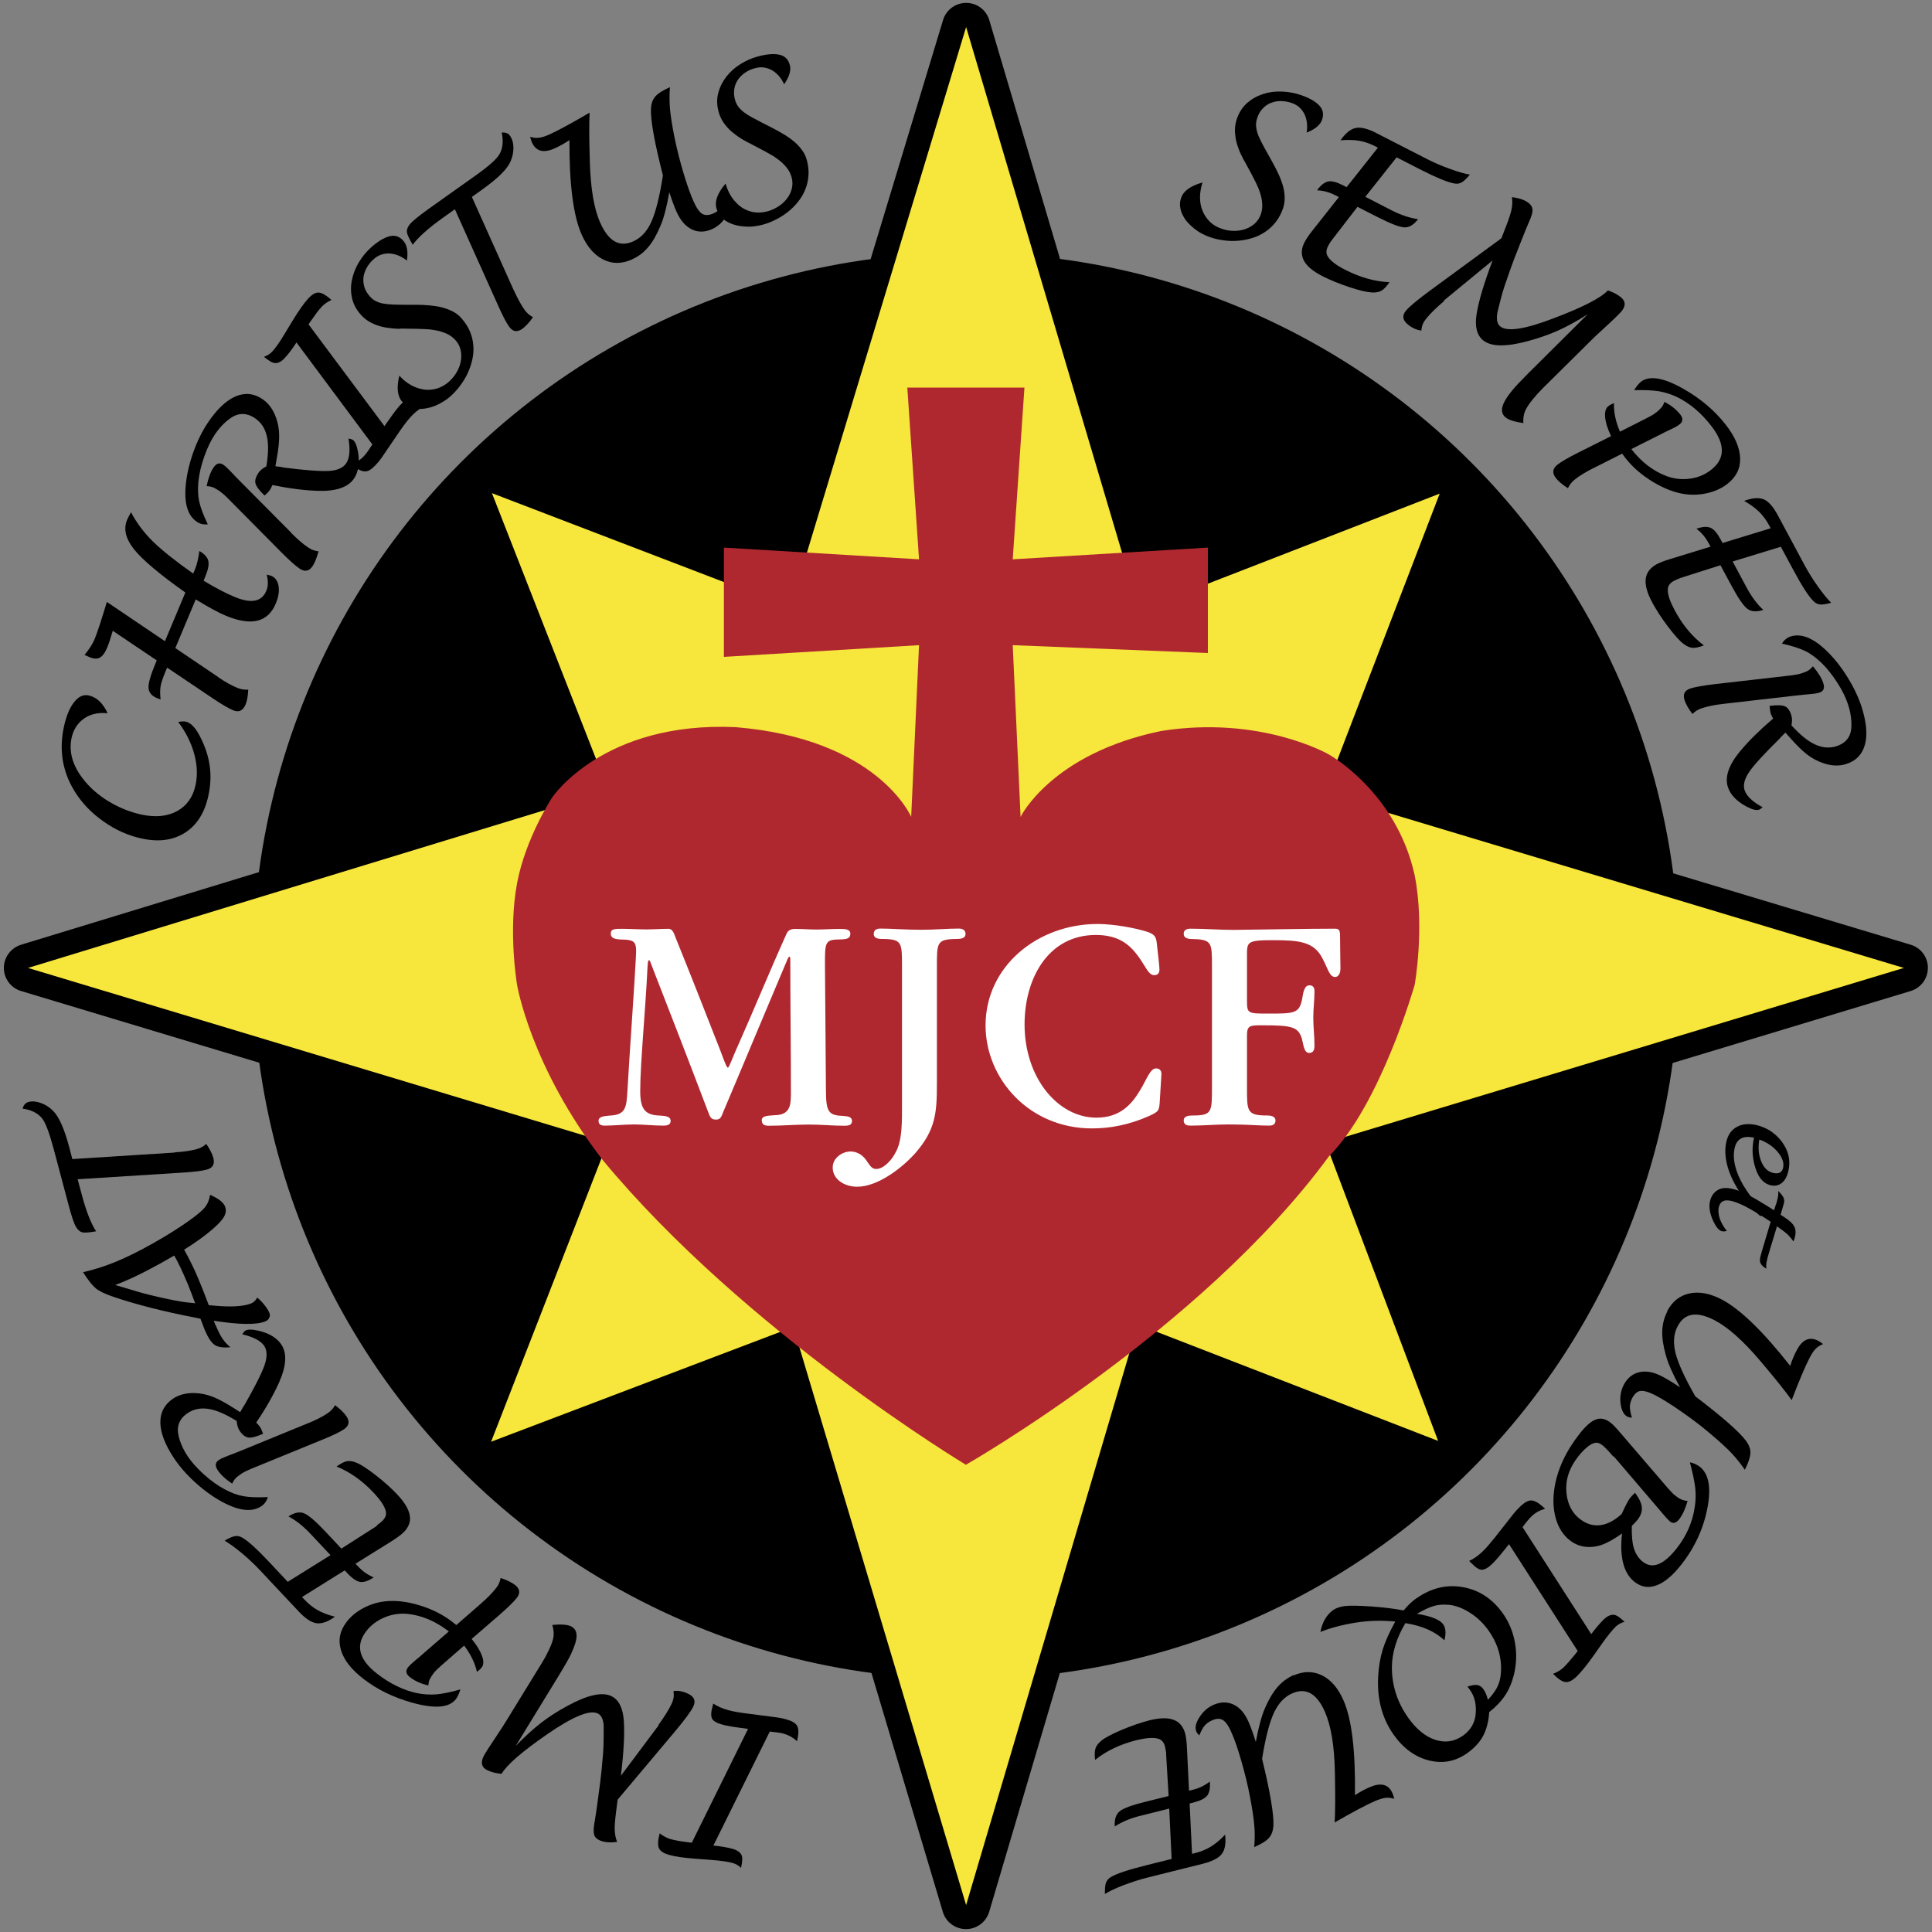 <?xml version="1.0" encoding="UTF-8"?>
<svg xmlns="http://www.w3.org/2000/svg" viewBox="0 0 160 160">
  <rect x="0" y="0" width="160" height="160" fill="#808080" stroke="none"/>
  <defs>
    <style>
      .cls-1 {
        fill: #f7e63c;
      }

      .cls-1, .cls-2 {
        fill-rule: evenodd;
      }

      .cls-3 {
        fill: #fff;
      }

      .cls-2 {
        fill: #b0282f;
      }
    </style>
  </defs>
  <g id="Cercle">
    <circle id="Cercle-2" data-name="Cercle" cx="80" cy="80" r="59.07"/>
  </g>
  <g id="_Étoile" data-name="Étoile">
    <g>
      <path class="cls-1" d="M80.01,158.76c-.44,0-.83-.29-.96-.71l-14-46.85-24.03,9.12c-.12.04-.24.07-.35.07-.26,0-.52-.1-.71-.3-.28-.28-.37-.7-.22-1.07l9.26-23.77L2.04,81.11c-.42-.13-.71-.52-.71-.96s.29-.83.71-.96l47.04-14.37-9.26-23.63c-.14-.37-.06-.79.22-1.07.19-.19.45-.3.71-.3.12,0,.24.02.36.07l23.7,9.08L79.06,1.95c.13-.42.52-.71.96-.71h0c.44,0,.83.29.96.72l14.02,47.27,23.88-9.28c.12-.05.24-.07.36-.07.26,0,.51.1.71.29.28.28.37.7.23,1.07l-9.16,23.84,46.96,14.12c.42.13.71.52.71.96s-.29.83-.71.96l-46.86,14.17,8.94,23.69c.14.37.05.79-.23,1.06-.19.19-.45.29-.7.29-.12,0-.24-.02-.36-.07l-23.86-9.25-13.92,47.04c-.13.42-.52.72-.96.72h0Z"/>
      <path d="M80.01,2.24l14.33,48.31,24.89-9.67-9.55,24.85,47.99,14.43-47.89,14.48,9.32,24.69-24.87-9.64-14.22,48.08-14.31-47.88-25.03,9.51,9.65-24.78L2.32,80.16l48.07-14.68-9.65-24.64,24.71,9.47L80.01,2.24M80.01.24c-.88,0-1.66.58-1.91,1.42l-13.94,46.02-22.7-8.7c-.23-.09-.48-.13-.72-.13-.52,0-1.04.21-1.42.59-.56.56-.73,1.4-.44,2.14l8.86,22.62L1.74,78.24c-.84.26-1.42,1.04-1.42,1.92,0,.88.58,1.66,1.42,1.91l45.93,13.83-8.87,22.76c-.29.74-.11,1.57.44,2.13.38.39.9.59,1.42.59.24,0,.48-.04.71-.13l23.02-8.74,13.69,45.82c.25.85,1.03,1.43,1.92,1.43h0c.89,0,1.66-.58,1.92-1.43l13.61-46,22.84,8.86c.23.09.48.14.72.14.52,0,1.03-.2,1.41-.58.56-.56.74-1.39.46-2.13l-8.56-22.69,45.84-13.86c.84-.26,1.42-1.03,1.42-1.92,0-.88-.58-1.66-1.42-1.91l-45.93-13.81,8.78-22.84c.28-.74.11-1.58-.46-2.13-.38-.38-.89-.58-1.41-.58-.24,0-.49.04-.72.14l-22.87,8.88L81.93,1.67c-.25-.85-1.03-1.43-1.91-1.43,0,0,0,0,0,0h0Z"/>
    </g>
  </g>
  <g id="Coeur_Sacré" data-name="Coeur Sacré">
    <path id="Coeur" class="cls-2" d="M79.98,121.3s-18.24-10.97-30.05-25.21c-6-7.76-7.11-14.54-7.11-14.54,0,0-.75-4.39,0-8.4.7-3.74,2.91-7.11,2.91-7.11,0,0,4.21-6.32,15.19-5.82,11.81.97,14.54,7.43,14.54,7.43l.65-14.22-16.16.97v-9.05l16.16.97-.97-14.22h9.7l-.97,14.22,16.16-.97v8.73l-16.16-.65.65,14.22s2.53-5.23,11.63-7.11c8.28-1.32,13.9,1.94,13.9,1.94,0,0,5.6,3.1,7.11,10.02.85,4.29,0,9.05,0,9.05,0,0-2.82,9.93-7.11,14.22-10.58,14.42-30.05,25.53-30.05,25.53Z"/>
    <g id="MJCF">
      <path class="cls-3" d="M63.08,92.8c0-.39.42-.39.99-.44,1.43,0,1.43-.86,1.43-2,0-3.17-.05-7.46-.05-10.66,0-.34,0-.47-.08-.47-.1,0-.21.39-.36.7-1.72,4.06-3.41,8.14-5.12,12.17-.16.39-.21.62-.6.62-.42,0-.49-.23-.65-.65-1.51-3.98-3.04-7.93-4.6-11.93-.13-.34-.21-.62-.29-.62-.1,0-.1.26-.13.65-.16,3.41-.6,7.9-.6,10.19,0,1.56.44,2,1.69,2.03.44.03.83.08.83.44,0,.34-.31.39-.62.39-.7,0-1.72-.1-2.39-.1-.73,0-1.77.1-2.44.1-.29,0-.52-.08-.52-.39,0-.36.42-.39.88-.44,1.35-.05,1.43-.62,1.51-2.03.21-3.69.6-8.94.7-11.05.08-1.38-.03-1.48-1.35-1.51-.34-.03-.73-.08-.73-.49,0-.39.36-.39.91-.39.6,0,1.43.05,2.05.05.52,0,1.33-.05,1.82-.05.31,0,.44.31.57.68,1.25,3.09,2.47,6.19,3.67,9.26.23.57.55,1.56.68,1.56.1,0,.42-.91.73-1.59,1.46-3.28,2.73-6.4,4.11-9.46.13-.34.39-.44.73-.44.55,0,1.25.05,1.79.05s1.22-.05,1.92-.05c.47,0,.86.03.86.39,0,.47-.36.47-1.14.49-.96.03-.96.39-.96,2.03.03,3.48.05,6.94.08,10.45,0,1.87.26,2.08,1.46,2.13.39.03.7.08.7.42s-.31.39-.62.39c-.96,0-1.95-.1-2.94-.1-1.12,0-2.21.1-3.33.1-.21,0-.57-.03-.57-.39v-.03Z"/>
      <path class="cls-3" d="M77.59,89.7c0,2.47-.1,3.85-1.79,5.8-1.07,1.2-3.09,2.78-4.81,2.78-1.07,0-2.03-.62-2.03-1.59,0-.81.81-1.33,1.48-1.33.55,0,1.07.31,1.4.88.23.31.36.57.73.57.6,0,1.27-.73,1.56-1.3.62-1.01.57-2.68.57-4.34v-11.15c0-1.95,0-2.24-1.56-2.26-.31,0-.78,0-.78-.42,0-.36.29-.44.55-.44.94,0,2.03.1,3.38.1,1.14,0,2.13-.1,3.12-.1.23,0,.55.08.55.44,0,.42-.49.42-.81.42-1.56.03-1.56.31-1.56,2.24v9.7Z"/>
      <path class="cls-3" d="M96.05,91.16c-.05.83-.08.88-.86,1.25-1.69.75-3.25,1.04-4.76,1.04-5.2,0-8.81-4.11-8.81-8.53,0-4.91,4.32-8.4,9.28-8.4,1.33,0,3.2.34,4.21.68.65.26.65.49.73,1.27.05.52.18,1.48.18,1.82,0,.23-.08.47-.44.47-.47,0-.73-.78-1.35-1.61-.7-.94-1.61-1.72-3.48-1.72-3.95,0-5.9,3.61-5.9,7.41,0,4.42,2.76,7.72,5.95,7.72,1.95,0,2.91-1.09,3.61-2.26.55-.88.83-1.82,1.33-1.82.39,0,.47.31.44.55l-.13,2.13Z"/>
      <path class="cls-3" d="M103.27,90.12c0,1.92,0,2.26,1.66,2.26.29,0,.7.05.7.42s-.31.42-.55.42c-.86,0-1.69-.1-3.33-.1-1.01,0-2.16.1-3.17.1-.23,0-.55-.05-.55-.42,0-.39.42-.42.78-.42,1.56,0,1.56-.31,1.56-2.29v-10.11c0-1.87,0-2.18-1.56-2.21-.34,0-.78-.03-.78-.44,0-.34.29-.42.55-.42,1.2,0,2.42.1,3.61.1,2.78-.03,5.95-.1,8.37-.1.42,0,.42.21.42.86,0,.83.03,1.95.03,2.44,0,.47-.21.7-.44.7-.47,0-.6-.7-1.01-1.46-.7-1.48-1.98-1.59-4.16-1.59s-2.13.16-2.13,1.35v3.64c0,1.09.05,1.09,1.79,1.09,2.11,0,2.55,0,2.78-1.22.08-.47.16-1.12.6-1.12.29,0,.42.18.42.49,0,.68-.1,1.48-.1,2.18,0,.78.1,1.56.1,2.31,0,.42-.13.62-.44.62-.42,0-.47-.65-.6-1.17-.31-1.01-.83-1.12-3.35-1.12-.96,0-1.2.03-1.2.83v4.34Z"/>
    </g>
  </g>
  <g id="Devise">
    <g>
      <path d="M17.25,65.92c-.3,1.39-.94,2.4-1.91,3.03-.98.63-2.17.8-3.57.5-1.14-.24-2.21-.72-3.21-1.43-1.01-.71-1.81-1.55-2.4-2.52-.99-1.62-1.28-3.38-.87-5.3.19-.88.46-1.55.83-2.03.37-.48.77-.67,1.21-.58.67.14,1.2.64,1.58,1.48-.79-.08-1.44.07-1.97.45-.53.38-.86.91-1.01,1.58-.24,1.13.06,2.25.92,3.37.55.72,1.25,1.35,2.12,1.88.87.53,1.78.9,2.74,1.11,1.17.25,2.16.15,2.96-.29s1.32-1.17,1.53-2.18c.17-.81.13-1.66-.12-2.57-.25-.91-.69-1.79-1.32-2.63.26-.05.47-.06.62-.03.42.09.83.52,1.21,1.28.42.83.68,1.64.78,2.42.11.78.07,1.6-.12,2.46Z"/>
      <path d="M18.07,56.08c.58.4,1.11.69,1.59.89.3.12.6.17.9.14-.03.54-.1.95-.22,1.23-.22.52-.56.68-1.04.48-.38-.16-.96-.5-1.73-1.02l-3.73-2.51-.13.31c-.22.53-.36.94-.41,1.23-.05.29-.05.66,0,1.1-.13-.05-.23-.09-.29-.11-.46-.19-.69-.48-.71-.86-.02-.38.17-1.05.57-2l.11-.27-3.64-2.45c-.18.61-.33,1.07-.46,1.38-.18.44-.39.72-.61.84-.22.12-.51.11-.86-.04-.1-.04-.24-.1-.41-.18.4-.49.68-.93.84-1.32.2-.49.54-1.51,1.01-3.07l4.81,3.25,1.69-4.03c-2.13-1.51-3.55-2.7-4.25-3.58-.7-.88-.89-1.69-.57-2.45.07-.16.18-.37.32-.62.46.88,1.07,1.69,1.81,2.42.75.73,1.86,1.62,3.34,2.66l.13-.31c.18-.42.3-.94.38-1.56.43.25.67.52.74.82.07.3-.01.73-.25,1.3l-.14.34c.96.58,1.81,1.03,2.56,1.34,1.38.58,2.26.41,2.64-.51.15-.35.16-.79.03-1.33.16.03.29.07.38.1.33.14.53.42.6.85.07.43-.01.91-.23,1.44-.65,1.56-2.03,1.89-4.14,1.01-.62-.26-1.45-.71-2.49-1.35l-1.69,4.03,3.55,2.4Z"/>
      <path d="M23.41,38.71c1.86.24,3.14.33,3.84.29.69-.04,1.17-.26,1.42-.63.28-.42.35-1.1.19-2.05.17.03.29.06.36.11.19.13.33.46.43,1,.15.91.04,1.64-.33,2.2-.49.72-1.47,1.06-2.95,1.02-1.11-.03-2.38-.19-3.81-.48-.09.2-.16.34-.22.42-.08.12-.22.27-.43.45-.44-.42-.69-.76-.75-1-.07-.25.02-.54.25-.89.13-.19.34-.37.65-.53.17-1.05.19-1.89.03-2.53-.15-.64-.48-1.12-.98-1.46-.48-.32-.95-.42-1.43-.29-.28.07-.59.26-.94.56-.35.3-.66.66-.93,1.06-.34.5-.63,1.11-.89,1.84-.26.73-.42,1.42-.49,2.08-.06.61-.04,1.16.07,1.66s.34,1.12.71,1.88c-.35.04-.66-.03-.91-.21-.77-.52-1.07-1.55-.91-3.11.09-.86.3-1.76.63-2.68s.74-1.74,1.21-2.44c.74-1.1,1.5-1.81,2.27-2.15.78-.33,1.52-.26,2.23.22.51.34.89.86,1.13,1.54.17.47.25.95.26,1.45s-.06,1.16-.21,1.99l-.1.58.59.08ZM24.14,44.16c.5.5.96.9,1.38,1.18.27.18.55.29.86.32-.15.54-.31.95-.49,1.22-.29.43-.65.5-1.08.21-.34-.23-.84-.68-1.5-1.34l-4.46-4.5c-.27-.27-.5-.46-.68-.59-.22-.15-.4-.25-.55-.31-.15-.05-.32-.09-.51-.09.14-.67.33-1.19.58-1.55.24-.35.5-.42.81-.22.16.11.36.3.61.56.19.21.45.48.77.8l4.27,4.3Z"/>
      <path d="M29.09,38.45c.42-.15.78-.38,1.08-.71.17-.19.39-.5.67-.93l-6.29-8.45c-.33.52-.65.94-.94,1.26-.28.31-.55.46-.82.45-.2,0-.51-.17-.93-.52.28-.1.51-.25.69-.44.28-.31.62-.79,1.02-1.46l.69-1.14c.49-.8.9-1.38,1.24-1.76.33-.36.62-.54.89-.52.27.01.62.22,1.06.61-.36.17-.64.37-.84.6-.24.26-.52.64-.85,1.12l-.21.3,6.29,8.43c.17-.24.29-.42.38-.54.36-.52.66-.91.9-1.18.32-.35.59-.54.82-.54.23,0,.52.15.89.47l.21.19c-.37.21-.73.5-1.06.87-.25.28-.56.68-.92,1.21l-1.41,2.07c-.13.2-.3.41-.52.65-.31.34-.59.53-.84.55s-.56-.1-.92-.38l-.28-.22Z"/>
      <path d="M33.17,27.23c-.41,0-.79-.04-1.12-.09-.33-.05-.64-.13-.9-.23s-.51-.22-.71-.36c-.21-.14-.4-.31-.56-.49-.38-.42-.62-.89-.73-1.39s-.11-1,0-1.5c.1-.5.29-.98.57-1.45.28-.46.61-.87.99-1.21.57-.51,1.08-.82,1.53-.94s.84,0,1.16.37c.31.34.41.89.3,1.64-.19-.15-.4-.28-.62-.38s-.46-.17-.71-.2c-.24-.03-.49,0-.74.07-.25.07-.48.21-.7.41-.24.21-.43.45-.57.71-.14.26-.23.52-.26.79-.03.27,0,.54.08.81.09.27.24.52.45.76.15.17.32.3.5.39.18.09.38.16.61.2s.49.07.78.08.62.02.99.02h1.01c.34,0,.69.02,1.04.05.35.03.69.08,1.01.16.32.08.62.19.9.33.28.14.53.33.74.57.31.35.55.72.71,1.1s.25.78.28,1.17c.03.4,0,.79-.09,1.18-.09.39-.22.77-.39,1.13-.17.36-.38.7-.62,1.02s-.5.6-.77.85c-.17.15-.36.3-.58.43-.21.14-.44.26-.68.36-.24.1-.48.17-.74.22s-.5.07-.74.05c-.24-.01-.47-.07-.69-.16-.22-.09-.41-.24-.59-.43-.4-.44-.48-1.17-.24-2.16.3.33.63.6.98.79.35.19.71.31,1.07.36s.72.02,1.08-.09c.35-.11.68-.29.98-.56.27-.24.49-.52.66-.82s.28-.61.33-.92c.05-.31.04-.61-.03-.91-.07-.29-.21-.56-.42-.79-.2-.22-.43-.4-.7-.52s-.55-.22-.85-.28c-.3-.06-.6-.1-.9-.11-.3-.01-.59-.03-.85-.03l-1.25-.02Z"/>
      <path d="M42.57,24.07c.29.64.58,1.18.88,1.6.19.26.42.46.69.6-.32.45-.62.77-.88.96-.43.3-.79.25-1.09-.17-.24-.33-.55-.93-.93-1.78l-3.57-7.95-.94.67c-1.25.89-2.1,1.65-2.55,2.27-.29-.49-.45-.83-.48-1.03-.03-.2.04-.41.22-.64.19-.25.71-.68,1.56-1.29l3.87-2.75c1.13-.8,1.8-1.4,2.02-1.8.27-.47.33-1.07.18-1.78.31-.03.55.06.69.27.18.25.27.57.28.96,0,.4-.07.78-.24,1.16-.27.64-1.07,1.42-2.39,2.36l-.81.58,3.48,7.76Z"/>
      <path d="M52.33,21.49c-.83.37-1.62.38-2.36.01-.74-.37-1.34-1.05-1.79-2.05-.7-1.56-1.04-4.18-1.02-7.85-.38.26-.79.49-1.23.69-.92.41-1.54.25-1.88-.5-.04-.1-.09-.25-.15-.46.25.08.5.11.73.08.24-.03.52-.12.86-.27.71-.32,1.82-.92,3.34-1.81-.05.85-.04,2.23.02,4.14.07,2.19.35,3.86.87,5,.68,1.52,1.59,2.03,2.72,1.52.65-.29,1.15-.83,1.51-1.64.36-.8.68-2.08.95-3.82-.7-2.74-1.03-4.58-.99-5.52.02-.43.14-.77.36-1.02s.62-.51,1.21-.77c-.05.65-.04,1.27.01,1.86.06.58.18,1.37.38,2.35.18.89.42,1.84.72,2.85.3,1.01.58,1.8.84,2.38.25.56.49.91.73,1.05s.55.13.93-.04c.24-.11.44-.25.58-.42.15-.17.29-.45.44-.82.13.13.21.23.25.31.14.31.06.71-.23,1.19-.3.48-.68.83-1.15,1.04-.6.27-1.16.28-1.68.03-.52-.25-.94-.73-1.26-1.44-.19-.41-.39-.96-.61-1.64-.22,1.23-.46,2.17-.74,2.8-.31.74-.65,1.33-1.02,1.76-.37.44-.81.77-1.33,1Z"/>
      <path d="M61.93,11.79c-.37-.19-.69-.39-.96-.59-.27-.2-.51-.4-.7-.61s-.35-.42-.48-.65c-.12-.22-.22-.45-.28-.69-.15-.55-.16-1.07-.02-1.57.13-.5.36-.94.67-1.34.32-.4.7-.75,1.16-1.03.46-.29.94-.5,1.43-.63.74-.2,1.33-.25,1.79-.15s.74.38.87.85c.12.44-.04.98-.47,1.6-.1-.22-.23-.43-.38-.62-.16-.2-.34-.36-.54-.49-.21-.13-.43-.22-.69-.27-.25-.05-.52-.03-.81.05-.31.08-.59.21-.83.38-.24.17-.44.36-.59.59-.15.23-.25.48-.29.76-.04.28-.03.57.06.88.06.22.15.41.27.57.12.16.27.31.46.46.18.14.4.28.66.42.26.14.55.29.87.46l.9.46c.31.16.61.33.91.51.3.18.58.38.83.59.25.21.47.45.65.7.19.25.32.53.4.84.12.45.17.89.13,1.3-.03.42-.13.81-.28,1.17-.15.37-.36.7-.61,1.01-.25.31-.54.59-.85.83s-.65.46-1.01.63c-.36.18-.72.32-1.08.41-.22.06-.46.1-.71.13-.25.03-.51.03-.77.01s-.51-.06-.76-.13-.48-.16-.68-.28c-.21-.12-.39-.27-.54-.46-.15-.18-.26-.4-.33-.65-.16-.58.1-1.26.76-2.04.12.43.29.81.52,1.15.23.33.49.6.79.81.3.21.64.34,1,.41.36.06.74.04,1.13-.06.35-.09.67-.24.96-.43s.52-.42.71-.67c.19-.25.31-.53.38-.82.07-.29.06-.59-.02-.9-.08-.29-.21-.55-.39-.78-.18-.23-.39-.44-.63-.63-.24-.19-.49-.36-.75-.5-.26-.15-.51-.29-.75-.41l-1.1-.58Z"/>
    </g>
    <g>
      <path d="M103.03,13.3c-.2-.37-.36-.71-.47-1.02-.12-.32-.2-.62-.24-.9-.04-.28-.06-.55-.04-.8s.07-.5.15-.73c.18-.54.47-.98.85-1.32.39-.34.82-.58,1.31-.74.49-.16,1-.23,1.54-.21.54.02,1.05.11,1.54.27.72.24,1.25.53,1.57.87.32.33.41.73.25,1.19-.15.44-.57.79-1.28,1.07.04-.24.05-.48.03-.73-.02-.25-.08-.49-.17-.71-.1-.23-.24-.43-.42-.61-.18-.18-.42-.32-.7-.41-.3-.1-.6-.15-.9-.15-.29,0-.57.06-.82.16-.25.1-.47.26-.67.47s-.34.46-.44.77c-.07.21-.11.42-.1.62s.05.41.12.63.18.46.31.72c.13.26.29.55.47.87l.49.88c.17.3.32.61.47.93s.27.64.36.95.14.63.15.95c.01.31-.03.62-.13.92-.15.45-.36.83-.62,1.16s-.55.6-.89.82c-.33.22-.69.39-1.07.5-.38.12-.78.19-1.17.22-.4.03-.8.02-1.19-.04-.4-.05-.77-.14-1.12-.26-.21-.07-.44-.17-.66-.29-.23-.12-.44-.26-.64-.42s-.39-.34-.56-.53c-.17-.19-.3-.4-.41-.62-.11-.22-.17-.44-.2-.68s0-.48.09-.72c.19-.57.78-.99,1.77-1.27-.14.42-.21.84-.21,1.24,0,.4.07.77.21,1.11.14.34.34.64.6.9.27.26.59.45.97.58.35.12.69.18,1.04.18s.66-.05.96-.16c.3-.11.55-.26.78-.47.22-.21.38-.46.48-.76.1-.28.13-.57.11-.87-.02-.29-.08-.59-.17-.87-.09-.29-.21-.57-.34-.84-.14-.27-.27-.52-.39-.76l-.59-1.09Z"/>
      <path d="M110.28,19.9c-.11.15-.21.31-.3.49-.18.34-.17.65.02.91.24.34.7.69,1.4,1.04,1.25.64,2.47.98,3.67,1.03-.24.35-.46.59-.66.7-.2.12-.47.17-.8.15-.4-.02-1.02-.16-1.86-.44-.84-.28-1.58-.58-2.23-.91-.78-.4-1.3-.83-1.54-1.29s-.23-.97.05-1.51c.14-.27.36-.6.68-1l2.17-2.75-.3-.15c-.49-.25-.99-.39-1.51-.41.31-.43.62-.67.92-.73.3-.06.72.05,1.24.32l.29.15,2.59-3.27-.21-.11c-.45-.23-.9-.39-1.33-.46-.44-.08-.96-.09-1.56-.04.42-.59.84-.94,1.26-1.02.42-.09,1,.05,1.71.42l4.16,2.13c.6.31,1.24.59,1.92.83.68.25,1.24.41,1.67.48-.27.32-.49.53-.67.64-.18.1-.37.14-.59.1-.53-.08-1.5-.48-2.9-1.19l-1.91-.98-2.59,3.27,2.2,1.13c.75.38,1.47.62,2.17.72-.36.47-.74.7-1.14.68-.4-.02-1.12-.3-2.17-.83l-1.71-.87-2.15,2.79Z"/>
      <path d="M119.61,24.92c-.66.56-1.14,1.03-1.44,1.4-.16.19-.27.36-.33.5-.06.14-.11.33-.13.56-.39-.05-.76-.22-1.12-.51-.43-.35-.49-.73-.17-1.12.28-.35.96-.91,2.03-1.7l5.89-4.32.4-1.03c.24-.62.39-1.09.45-1.41s.07-.64.02-.96c.62.07,1.09.24,1.41.5.19.16.29.34.3.55,0,.21-.07.5-.24.87-.26.6-.47,1.12-.63,1.53l-.67,1.71c-.18.47-.45,1.23-.81,2.29-.07.2-.18.59-.33,1.17-.15.59-.24.93-.25,1.05-.07.49.02.84.25,1.03.57.47,2.08.24,4.5-.7,2.37-.9,3.84-1.66,4.42-2.28.44.15.8.34,1.08.57.4.33.41.72.04,1.17-.15.18-.68.7-1.6,1.54-.43.39-.79.73-1.07,1.02l-3.87,3.83c-.27.27-.52.55-.76.84-.35.42-.58.77-.69,1.05-.11.27-.16.6-.13.97-.73-.11-1.22-.26-1.47-.47-.27-.22-.36-.51-.27-.87.09-.36.37-.83.84-1.4.25-.3.69-.77,1.33-1.41l4.89-4.86c-.9.57-1.72,1.02-2.46,1.35-.74.33-1.57.62-2.49.87-1.82.49-3.05.47-3.71-.07-.52-.43-.7-1.16-.53-2.2.17-1.06.61-2.53,1.32-4.41l-4.06,3.34Z"/>
      <path d="M131.97,38.76c-.63.32-1.15.63-1.55.95-.25.2-.44.44-.57.72-.47-.3-.8-.58-1-.84-.32-.41-.28-.78.12-1.1.32-.25.9-.59,1.74-1.01l2.71-1.36c-.29-.61-.45-1.13-.49-1.57-.04-.44.05-.75.26-.91.11-.09.27-.17.47-.26-.02.77.15,1.57.5,2.37l2.21-1.12c.34-.17.6-.32.77-.46.21-.16.36-.31.46-.43.1-.12.18-.28.24-.46.56.29.99.64,1.31,1.04.25.32.23.6-.05.82-.15.12-.39.26-.72.41-.26.12-.59.28-.99.49l-2.29,1.15c.84,1.08,1.81,1.82,2.92,2.24.62.23,1.27.3,1.94.21s1.26-.34,1.76-.74c1.17-.92,1.17-2.13-.01-3.64-.83-1.07-1.77-1.86-2.81-2.37-.5-.24-1.01-.4-1.53-.49-.52-.08-1.2-.11-2.04-.09.21-.33.4-.56.56-.69.71-.55,1.9-.35,3.57.61,1.4.8,2.54,1.77,3.44,2.92.78.99,1.18,1.92,1.21,2.78.03.86-.32,1.57-1.05,2.14-.45.35-.98.6-1.59.75-.62.15-1.24.19-1.87.11-.86-.11-1.76-.45-2.69-1.01-.93-.56-1.7-1.22-2.3-1.99l-.27-.36-2.38,1.2Z"/>
      <path d="M139.14,47.88c-.17.06-.35.14-.52.23-.34.18-.51.44-.5.76,0,.41.19.96.56,1.65.66,1.24,1.48,2.22,2.43,2.93-.4.15-.72.22-.95.2-.23-.02-.48-.13-.74-.33-.32-.24-.74-.71-1.28-1.42-.54-.71-.97-1.38-1.31-2.01-.42-.78-.6-1.42-.54-1.94.06-.52.36-.92.9-1.22.27-.14.64-.29,1.12-.43l3.35-1.03-.16-.29c-.26-.48-.59-.88-1.01-1.19.5-.18.89-.2,1.17-.08s.56.45.84.97l.15.29,3.99-1.22-.11-.21c-.24-.45-.52-.83-.83-1.14-.31-.31-.74-.62-1.26-.92.68-.25,1.22-.29,1.62-.13.4.17.79.61,1.17,1.32l2.21,4.12c.32.59.69,1.19,1.11,1.78.42.59.79,1.04,1.1,1.35-.41.11-.71.16-.91.14-.2-.02-.38-.1-.54-.26-.39-.37-.96-1.24-1.7-2.63l-1.02-1.89-3.99,1.22,1.17,2.18c.4.74.85,1.35,1.37,1.83-.56.18-1,.15-1.32-.09-.32-.24-.76-.88-1.32-1.92l-.91-1.69-3.36,1.07Z"/>
      <path d="M142.73,58.29c-.7.08-1.3.2-1.79.36-.31.1-.57.26-.78.48-.34-.45-.55-.83-.65-1.14-.16-.5,0-.82.5-.98.39-.12,1.05-.24,1.98-.35l6.3-.72c.38-.05.67-.1.88-.17.25-.08.45-.16.58-.24.13-.08.26-.2.39-.35.44.52.73.99.86,1.41.13.4.02.66-.33.77-.18.06-.46.1-.82.13-.28.02-.65.06-1.1.11l-6.02.69ZM147.46,61.09c-1.34,1.32-2.21,2.26-2.6,2.84-.39.57-.52,1.08-.38,1.51.16.48.65.96,1.49,1.41-.13.12-.23.19-.31.21-.22.07-.57-.02-1.05-.28-.81-.44-1.32-.98-1.52-1.62-.26-.83.08-1.81,1.02-2.95.71-.85,1.62-1.75,2.73-2.7-.1-.19-.17-.33-.2-.43-.04-.14-.07-.34-.09-.62.6-.08,1.02-.07,1.26.03.24.1.42.35.54.75.07.22.08.5.01.83.72.79,1.37,1.32,1.97,1.59s1.18.32,1.75.14c.55-.18.92-.49,1.11-.94.11-.26.16-.62.13-1.09-.02-.46-.11-.92-.26-1.39-.18-.57-.48-1.19-.9-1.84-.42-.65-.86-1.21-1.33-1.66-.44-.42-.88-.75-1.34-.97-.46-.22-1.1-.43-1.92-.61.19-.3.43-.5.72-.59.88-.28,1.88.12,3,1.21.62.6,1.19,1.32,1.71,2.16.52.84.91,1.66,1.17,2.46.4,1.26.5,2.3.28,3.11-.22.82-.73,1.36-1.55,1.62-.58.19-1.22.17-1.91-.07-.47-.16-.9-.39-1.3-.69-.4-.3-.88-.77-1.44-1.4l-.39-.44-.42.42Z"/>
    </g>
    <g>
      <path d="M145.8,100.73c-.71-.62-1.33-1.36-1.87-2.23-.44-.71-.74-1.4-.91-2.08-.16-.68-.18-1.3-.05-1.87.13-.57.42-.98.86-1.22.44-.25.98-.3,1.62-.16.47.11.91.3,1.31.59.4.29.73.64.98,1.05.42.68.54,1.4.37,2.14-.1.46-.28.8-.54,1.01-.26.21-.57.28-.92.2-.67-.15-1.13-.75-1.38-1.81-.17-.71-.17-1.42-.01-2.13-.89-.2-1.42.08-1.6.84-.11.46-.09.96.04,1.5.13.54.37,1.09.71,1.66.48.78,1.05,1.5,1.71,2.15l-.32.35ZM146.85,97.14c.46.1.73-.04.82-.43.09-.41-.06-.84-.44-1.3s-.9-.81-1.53-1.04c-.12.68-.06,1.28.16,1.82.22.54.55.85,1,.95Z"/>
      <path d="M147.09,99.74c.05-.18.1-.37.14-.56s.05-.38.04-.55c.25.26.41.46.45.6.04.1.05.2.04.29-.01.09-.06.28-.15.57l-.15.51.32.21c.44.28.71.54.83.8s.12.58,0,.98c-.02.05-.04.12-.08.22-.17-.23-.32-.41-.46-.55-.14-.14-.38-.32-.71-.56l-.2-.14-.67,2.22c-.09.29-.15.54-.19.74-.04.2-.04.39-.01.55-.19-.11-.33-.22-.42-.34-.09-.12-.13-.25-.12-.4,0-.15.08-.42.2-.84l.69-2.31-.21-.14c-.72-.47-1.29-.81-1.72-1.04-.42-.23-.81-.39-1.16-.5-.33-.1-.6-.12-.79-.05-.19.07-.33.22-.4.47-.08.27-.06.59.05.96.12.36.32.72.6,1.06-.18.05-.32.05-.43.02-.23-.07-.45-.33-.67-.78-.33-.69-.42-1.29-.27-1.8.12-.4.35-.69.68-.86.34-.18.8-.18,1.4,0,.61.18,1.43.6,2.48,1.26l.72.45.16-.51Z"/>
    </g>
    <g>
      <path d="M138.06,108.6c.42-.81,1.03-1.3,1.84-1.48s1.7-.01,2.67.49c1.52.79,3.42,2.62,5.69,5.51.13-.44.31-.87.54-1.3.46-.89,1.06-1.15,1.78-.78.1.05.23.14.4.27-.25.1-.46.23-.62.4-.17.17-.33.42-.5.75-.36.69-.85,1.85-1.48,3.49-.49-.69-1.35-1.77-2.59-3.23-1.41-1.67-2.68-2.8-3.79-3.38-1.48-.77-2.5-.6-3.07.5-.33.63-.38,1.37-.17,2.22.22.85.76,2.05,1.64,3.58,2.25,1.71,3.65,2.94,4.21,3.7.25.35.37.69.35,1.02s-.17.79-.46,1.36c-.37-.54-.76-1.02-1.16-1.44-.41-.42-1-.96-1.76-1.6-.69-.58-1.47-1.18-2.34-1.78-.86-.6-1.58-1.05-2.14-1.34-.54-.28-.95-.4-1.23-.37-.28.03-.51.24-.7.6-.12.24-.19.47-.19.7s.05.53.17.92c-.18-.02-.31-.05-.38-.09-.3-.16-.49-.52-.56-1.08-.07-.56.02-1.07.25-1.53.3-.58.73-.94,1.29-1.07s1.19-.02,1.88.34c.4.21.9.51,1.5.91-.6-1.1-.99-1.98-1.17-2.65-.22-.77-.32-1.45-.3-2.02s.16-1.11.42-1.61Z"/>
      <path d="M133.61,120.63c-.42-.49-.72-.8-.89-.93-.17-.13-.33-.21-.47-.22-.14-.01-.3.04-.49.14-.34.2-.7.54-1.06,1-.76.97-1.08,1.97-.97,3.03.09.92.46,1.64,1.1,2.14.53.41,1.09.59,1.68.52.59-.07,1.19-.38,1.79-.93.32-.7.55-1.14.7-1.33.09-.12.23-.26.41-.42.35.47.54.88.56,1.22.03.34-.1.69-.37,1.03-.1.12-.25.29-.46.49-.02.81.04,1.44.18,1.88s.38.81.73,1.09c.8.62,1.72.26,2.79-1.09.83-1.05,1.33-2.2,1.51-3.43.09-.57.1-1.11.04-1.62-.06-.51-.21-1.22-.44-2.1.33.07.6.2.82.37.74.58.95,1.7.64,3.37-.32,1.71-1.04,3.29-2.16,4.72-.71.91-1.4,1.49-2.06,1.73-.66.25-1.26.15-1.82-.28-.91-.72-1.26-2.06-1.04-4.02-.79.57-1.46.92-2.03,1.05-.88.19-1.65.03-2.3-.48-.54-.43-.93-1.02-1.15-1.79-.22-.76-.26-1.61-.12-2.52.24-1.55.94-3.06,2.1-4.53.5-.64.95-1.03,1.35-1.17.39-.14.79-.05,1.19.26.18.14.39.35.64.64l4.08,4.75c.25.29.46.51.63.64.21.17.38.28.53.34.14.06.31.11.51.12-.19.66-.42,1.16-.69,1.51-.26.33-.52.4-.77.19-.11-.09-.28-.27-.52-.55s-.51-.59-.8-.94l-3.34-3.91Z"/>
      <path d="M127.95,124.95c-.43.12-.81.33-1.13.64-.18.18-.43.47-.73.88l5.69,8.86c.37-.49.71-.89,1.02-1.2.3-.29.58-.42.85-.4.2.01.49.2.89.58-.29.08-.53.21-.72.39-.3.29-.67.75-1.12,1.38l-.77,1.09c-.54.76-1,1.32-1.36,1.67-.35.34-.66.49-.93.46-.27-.03-.61-.26-1.02-.68.37-.15.66-.33.88-.54.25-.25.56-.6.93-1.06l.23-.29-5.69-8.85c-.18.22-.32.4-.41.51-.39.49-.72.87-.98,1.12-.34.33-.63.49-.86.49s-.51-.18-.85-.53l-.2-.2c.39-.18.76-.44,1.12-.79.27-.26.6-.64,1-1.14l1.55-1.97c.14-.18.33-.39.56-.61.33-.32.63-.49.88-.5.25,0,.55.14.9.44l.26.23Z"/>
      <path d="M117.3,132.37c1.22-.86,2.5-1.17,3.85-.93,1.35.24,2.46.97,3.32,2.19.5.71.83,1.51.99,2.4.16.88.13,1.76-.08,2.65-.17.67-.41,1.24-.73,1.72-.32.48-.76.95-1.32,1.39-.05.77-.22,1.43-.5,1.96s-.72,1.01-1.31,1.43c-.98.7-2.05.9-3.19.61-1.14-.29-2.12-1-2.93-2.15-.93-1.33-1.36-2.91-1.27-4.75.04-.83.17-1.59.38-2.28.21-.68.56-1.45,1.04-2.32-1.1-.11-2.18-.08-3.22.08-1.14.18-2.13.44-2.98.78.16-.83.52-1.43,1.07-1.82.25-.17.58-.28,1-.33.42-.04,1.13-.03,2.14.04,1.01.07,1.9.18,2.68.33.35-.42.7-.76,1.05-1ZM120,132.91c-.44-.05-.85-.02-1.22.08-.37.1-.85.32-1.44.66,1.18.19,1.9.48,2.18.87.21.3.25.74.1,1.32-.78-.73-1.85-1.2-3.23-1.42-.74,1.23-1.11,2.45-1.12,3.66,0,1.51.45,2.9,1.34,4.16.67.95,1.42,1.57,2.24,1.84s1.58.16,2.29-.33c.65-.46,1-1.06,1.07-1.81.07-.79-.09-1.46-.49-2.01-.05-.07-.11-.15-.19-.25.34-.12.61-.16.81-.13.2.03.37.14.5.33.18.25.3.55.38.89.43-.45.72-.88.88-1.29.16-.41.23-.91.21-1.49-.03-1.03-.37-2-1.01-2.92-.42-.6-.93-1.1-1.52-1.48-.59-.39-1.19-.62-1.79-.69Z"/>
      <path d="M107.13,138.75c.84-.37,1.62-.36,2.36,0,.74.37,1.33,1.06,1.77,2.06.69,1.57,1,4.19.95,7.86.38-.25.79-.48,1.24-.67.92-.4,1.55-.23,1.87.51.04.1.09.25.15.46-.25-.08-.5-.11-.73-.08s-.52.12-.86.26c-.71.31-1.83.9-3.35,1.78.05-.84.06-2.23.02-4.14-.04-2.19-.32-3.86-.82-5.01-.67-1.53-1.57-2.04-2.7-1.55-.65.28-1.16.83-1.53,1.62-.37.8-.7,2.07-.98,3.81.67,2.74.98,4.59.94,5.53-.03.43-.15.77-.37,1.02s-.63.5-1.22.76c.05-.65.06-1.27,0-1.85-.05-.58-.17-1.37-.36-2.36-.17-.89-.4-1.84-.69-2.86-.29-1.01-.56-1.81-.82-2.39-.24-.56-.48-.91-.72-1.06-.24-.15-.54-.14-.92.03-.24.11-.44.25-.59.42-.15.17-.3.45-.45.82-.13-.13-.21-.23-.24-.31-.14-.32-.06-.71.25-1.19.3-.48.69-.82,1.16-1.03.6-.26,1.16-.27,1.68-.02.52.25.93.73,1.24,1.45.18.42.38.96.59,1.64.23-1.23.48-2.16.76-2.8.32-.74.67-1.32,1.04-1.75.38-.43.82-.76,1.34-.99Z"/>
      <path d="M96.58,145.22c-.02-.18-.05-.37-.1-.57-.09-.38-.3-.6-.61-.67-.4-.1-.98-.05-1.74.13-1.36.34-2.51.89-3.44,1.64-.05-.43-.04-.75.04-.97.07-.22.24-.43.5-.64.31-.25.87-.54,1.69-.89.82-.34,1.58-.6,2.27-.78.85-.21,1.52-.23,2.01-.04.49.19.81.58.96,1.17.07.3.12.69.14,1.2l.17,3.5.32-.08c.53-.13,1-.36,1.4-.68.05.53-.03.92-.21,1.16-.19.24-.57.43-1.15.58l-.31.08.2,4.17.23-.06c.49-.12.93-.3,1.31-.53.38-.23.78-.56,1.2-1,.08.72-.01,1.25-.28,1.6-.26.34-.78.61-1.57.81l-4.53,1.13c-.66.16-1.32.38-2,.63-.68.26-1.2.51-1.58.74,0-.42.02-.73.09-.92s.19-.35.38-.46c.45-.29,1.44-.62,2.97-1l2.09-.52-.2-4.17-2.4.6c-.82.2-1.52.5-2.11.88-.04-.59.1-1.01.41-1.26.31-.25,1.04-.52,2.19-.8l1.86-.46-.21-3.51Z"/>
    </g>
    <g>
      <path d="M66.01,144.21c-.32-.31-.7-.52-1.13-.64-.25-.07-.62-.12-1.13-.17l-4.67,9.44c.61.06,1.13.15,1.55.26.4.11.66.28.78.53.09.17.08.53-.04,1.06-.22-.21-.45-.34-.71-.41-.4-.11-.99-.19-1.76-.25l-1.33-.1c-.93-.07-1.64-.17-2.13-.31-.47-.13-.76-.31-.87-.56-.11-.25-.09-.65.06-1.23.32.24.62.4.91.48.34.09.8.18,1.38.25l.37.05,4.66-9.43c-.29-.04-.5-.07-.65-.09-.62-.08-1.11-.17-1.46-.26-.46-.12-.75-.29-.86-.48-.11-.2-.11-.53.02-1l.07-.27c.35.24.77.42,1.25.55.36.1.86.19,1.49.27l2.48.32c.23.03.51.08.82.17.45.12.74.29.88.5.14.21.16.54.08,1l-.07.34Z"/>
      <path d="M54.51,142.88c.51-.7.86-1.27,1.07-1.7.11-.22.17-.41.2-.57.03-.15.02-.34,0-.57.39-.05.79.03,1.21.23.5.24.65.59.43,1.05-.19.4-.72,1.12-1.57,2.13l-4.7,5.59-.14,1.09c-.08.66-.12,1.15-.1,1.48s.08.64.2.93c-.62.08-1.12.03-1.49-.15-.22-.11-.37-.26-.42-.46-.05-.2-.05-.5.02-.91.11-.65.19-1.19.25-1.64l.24-1.82c.07-.5.15-1.31.24-2.42.02-.21.03-.61.04-1.22.01-.61,0-.96,0-1.08-.05-.5-.21-.81-.49-.94-.67-.32-2.07.26-4.21,1.74-2.08,1.44-3.33,2.53-3.75,3.26-.46-.04-.86-.14-1.18-.3-.47-.22-.57-.6-.32-1.13.1-.22.5-.84,1.19-1.87.32-.48.59-.9.8-1.25l2.85-4.64c.2-.32.38-.65.54-.99.24-.49.38-.89.42-1.18.04-.29,0-.62-.1-.97.73-.07,1.24-.03,1.54.11.31.15.47.41.47.78,0,.37-.16.89-.48,1.56-.17.36-.49.92-.96,1.69l-3.6,5.88c.74-.76,1.43-1.39,2.07-1.89.64-.5,1.38-.98,2.22-1.43,1.65-.9,2.86-1.17,3.62-.81.61.29.96.96,1.04,2.01.08,1.07,0,2.6-.24,4.59l3.15-4.21Z"/>
      <path d="M39.82,132.81c.53-.46.96-.9,1.27-1.3.2-.25.32-.53.37-.83.53.18.92.37,1.18.57.42.32.47.69.15,1.09-.25.32-.73.79-1.44,1.41l-2.29,1.98c.43.52.71.99.86,1.41.15.42.14.74-.03.95-.08.11-.21.23-.39.37-.17-.75-.53-1.48-1.06-2.18l-1.87,1.63c-.29.25-.5.46-.64.63-.16.21-.27.39-.34.53s-.1.31-.12.51c-.61-.14-1.12-.37-1.53-.69-.32-.25-.37-.52-.15-.81.12-.15.32-.34.6-.57.23-.18.5-.42.84-.72l1.94-1.68c-1.08-.84-2.21-1.32-3.38-1.45-.66-.07-1.31.02-1.93.28-.63.26-1.14.64-1.53,1.15-.91,1.18-.61,2.35.9,3.52,1.07.83,2.18,1.37,3.31,1.61.54.11,1.08.14,1.6.1.52-.05,1.19-.18,1.99-.41-.12.37-.25.64-.38.81-.55.71-1.75.81-3.61.29-1.55-.43-2.9-1.09-4.05-1.98-1-.77-1.62-1.57-1.86-2.4-.24-.83-.08-1.6.49-2.33.35-.45.8-.82,1.36-1.12.56-.3,1.16-.49,1.78-.56.86-.1,1.81,0,2.86.32,1.04.31,1.95.77,2.72,1.36l.35.28,2.01-1.75Z"/>
      <path d="M31.2,126.33c.15-.11.3-.23.45-.36.28-.27.38-.55.29-.86-.11-.4-.43-.88-.96-1.45-.96-1.03-2-1.76-3.11-2.21.35-.25.64-.4.86-.44.23-.04.49,0,.8.13.37.15.9.5,1.6,1.04s1.29,1.08,1.79,1.61c.6.64.94,1.22,1.02,1.74.08.52-.11.99-.56,1.41-.22.21-.55.44-.97.71l-2.97,1.85.23.24c.38.4.8.7,1.28.89-.44.3-.81.42-1.12.38-.3-.05-.66-.29-1.06-.72l-.22-.24-3.54,2.21.17.18c.35.37.71.67,1.1.89.38.22.87.41,1.46.56-.59.42-1.1.6-1.53.54s-.92-.39-1.47-.97l-3.2-3.41c-.46-.49-.97-.97-1.53-1.44-.56-.46-1.03-.8-1.41-1.02.36-.21.64-.34.85-.37.2-.04.4,0,.59.11.47.25,1.25.96,2.32,2.1l1.47,1.57,3.54-2.21-1.69-1.8c-.58-.61-1.17-1.08-1.79-1.41.5-.32.93-.41,1.3-.25.37.15.96.66,1.77,1.52l1.31,1.4,2.97-1.9Z"/>
      <path d="M20.19,116.46c.93-1.63,1.51-2.78,1.73-3.44.22-.66.21-1.18-.04-1.56-.28-.42-.89-.74-1.82-.96.09-.14.17-.24.24-.29.2-.13.56-.13,1.09-.01.9.21,1.54.59,1.91,1.15.48.72.42,1.76-.18,3.12-.45,1.01-1.08,2.13-1.9,3.34.15.15.25.28.31.36.08.12.16.31.26.57-.56.24-.96.35-1.22.31s-.5-.22-.73-.57c-.13-.19-.21-.46-.24-.8-.9-.56-1.68-.9-2.33-1-.65-.1-1.22.01-1.72.34-.48.32-.75.72-.81,1.21-.04.28.02.64.16,1.08.15.44.36.86.62,1.26.33.5.79,1.01,1.36,1.53.58.52,1.15.93,1.73,1.24.54.29,1.05.48,1.56.57.5.09,1.17.11,2.01.07-.1.34-.28.59-.54.76-.77.51-1.84.39-3.22-.35-.76-.41-1.51-.95-2.24-1.61-.73-.66-1.33-1.35-1.79-2.05-.73-1.1-1.1-2.08-1.11-2.92-.01-.84.34-1.5,1.05-1.98.51-.34,1.13-.49,1.86-.46.49.02.97.13,1.44.31.46.18,1.05.5,1.76.95l.5.32.3-.52ZM25.51,117.87c.65-.27,1.19-.54,1.62-.83.27-.18.47-.4.62-.67.45.34.76.65.94.92.29.43.22.79-.21,1.08-.34.23-.95.52-1.81.87l-5.87,2.4c-.35.15-.62.28-.8.4-.22.15-.39.28-.49.39-.11.11-.2.26-.28.44-.57-.38-.97-.76-1.21-1.13-.23-.35-.2-.63.11-.83.16-.11.41-.22.75-.35.27-.1.61-.23,1.03-.4l5.61-2.3Z"/>
      <path d="M17.88,109.79c.19.46.38.83.56,1.09.18.26.39.49.64.69-.58.06-1.02,0-1.3-.19-.28-.19-.55-.6-.82-1.23l-.36-.94-.39-.08c-2.64-.51-4.92-1.09-6.84-1.74-.67-.23-1.15-.46-1.43-.69-.28-.23-.64-.67-1.06-1.34.97-.23,1.88-.52,2.72-.87.92-.38,1.93-.88,3.03-1.5s2.1-1.24,2.99-1.87c.67-.48,1.12-.85,1.34-1.12s.37-.62.44-1.05c.68.3,1.09.61,1.23.95.11.27.09.54-.05.81-.14.28-.45.62-.91,1.03-.66.58-1.47,1.16-2.42,1.75.44.79.85,1.62,1.21,2.49.14.34.28.68.42,1.04.14.36.27.71.41,1.07l.35.03c1.48.14,2.54.08,3.17-.18.21-.09.37-.25.49-.48.2.16.4.36.59.6.19.24.33.46.41.64.06.15.07.3,0,.43-.06.14-.17.24-.33.3-.72.3-2.14.28-4.27-.05l.16.39ZM11.4,106.97c.64.19,1.42.38,2.35.58.93.2,1.61.31,2.04.34l.37.04c-.09-.26-.19-.52-.29-.78l-.31-.79c-.44-1.05-.82-1.85-1.13-2.38-1.68.98-3.12,1.72-4.31,2.21l-.58.23c.28.08.47.13.56.16l1.3.39Z"/>
      <path d="M14.48,95.43c.71-.04,1.31-.13,1.8-.26.31-.08.58-.23.8-.44.31.46.51.85.59,1.17.13.51-.05.83-.54.96-.4.11-1.06.19-2,.25l-8.7.55.3,1.12c.39,1.49.8,2.55,1.23,3.19-.56.1-.94.13-1.13.09s-.37-.18-.52-.43c-.17-.26-.39-.9-.65-1.91l-1.22-4.59c-.36-1.34-.68-2.18-.97-2.53-.35-.42-.88-.69-1.6-.79.08-.3.25-.49.5-.55.29-.08.63-.05,1,.08s.71.34,1,.63c.5.48.96,1.5,1.37,3.06l.25.96,8.49-.54Z"/>
    </g>
  </g>
</svg>